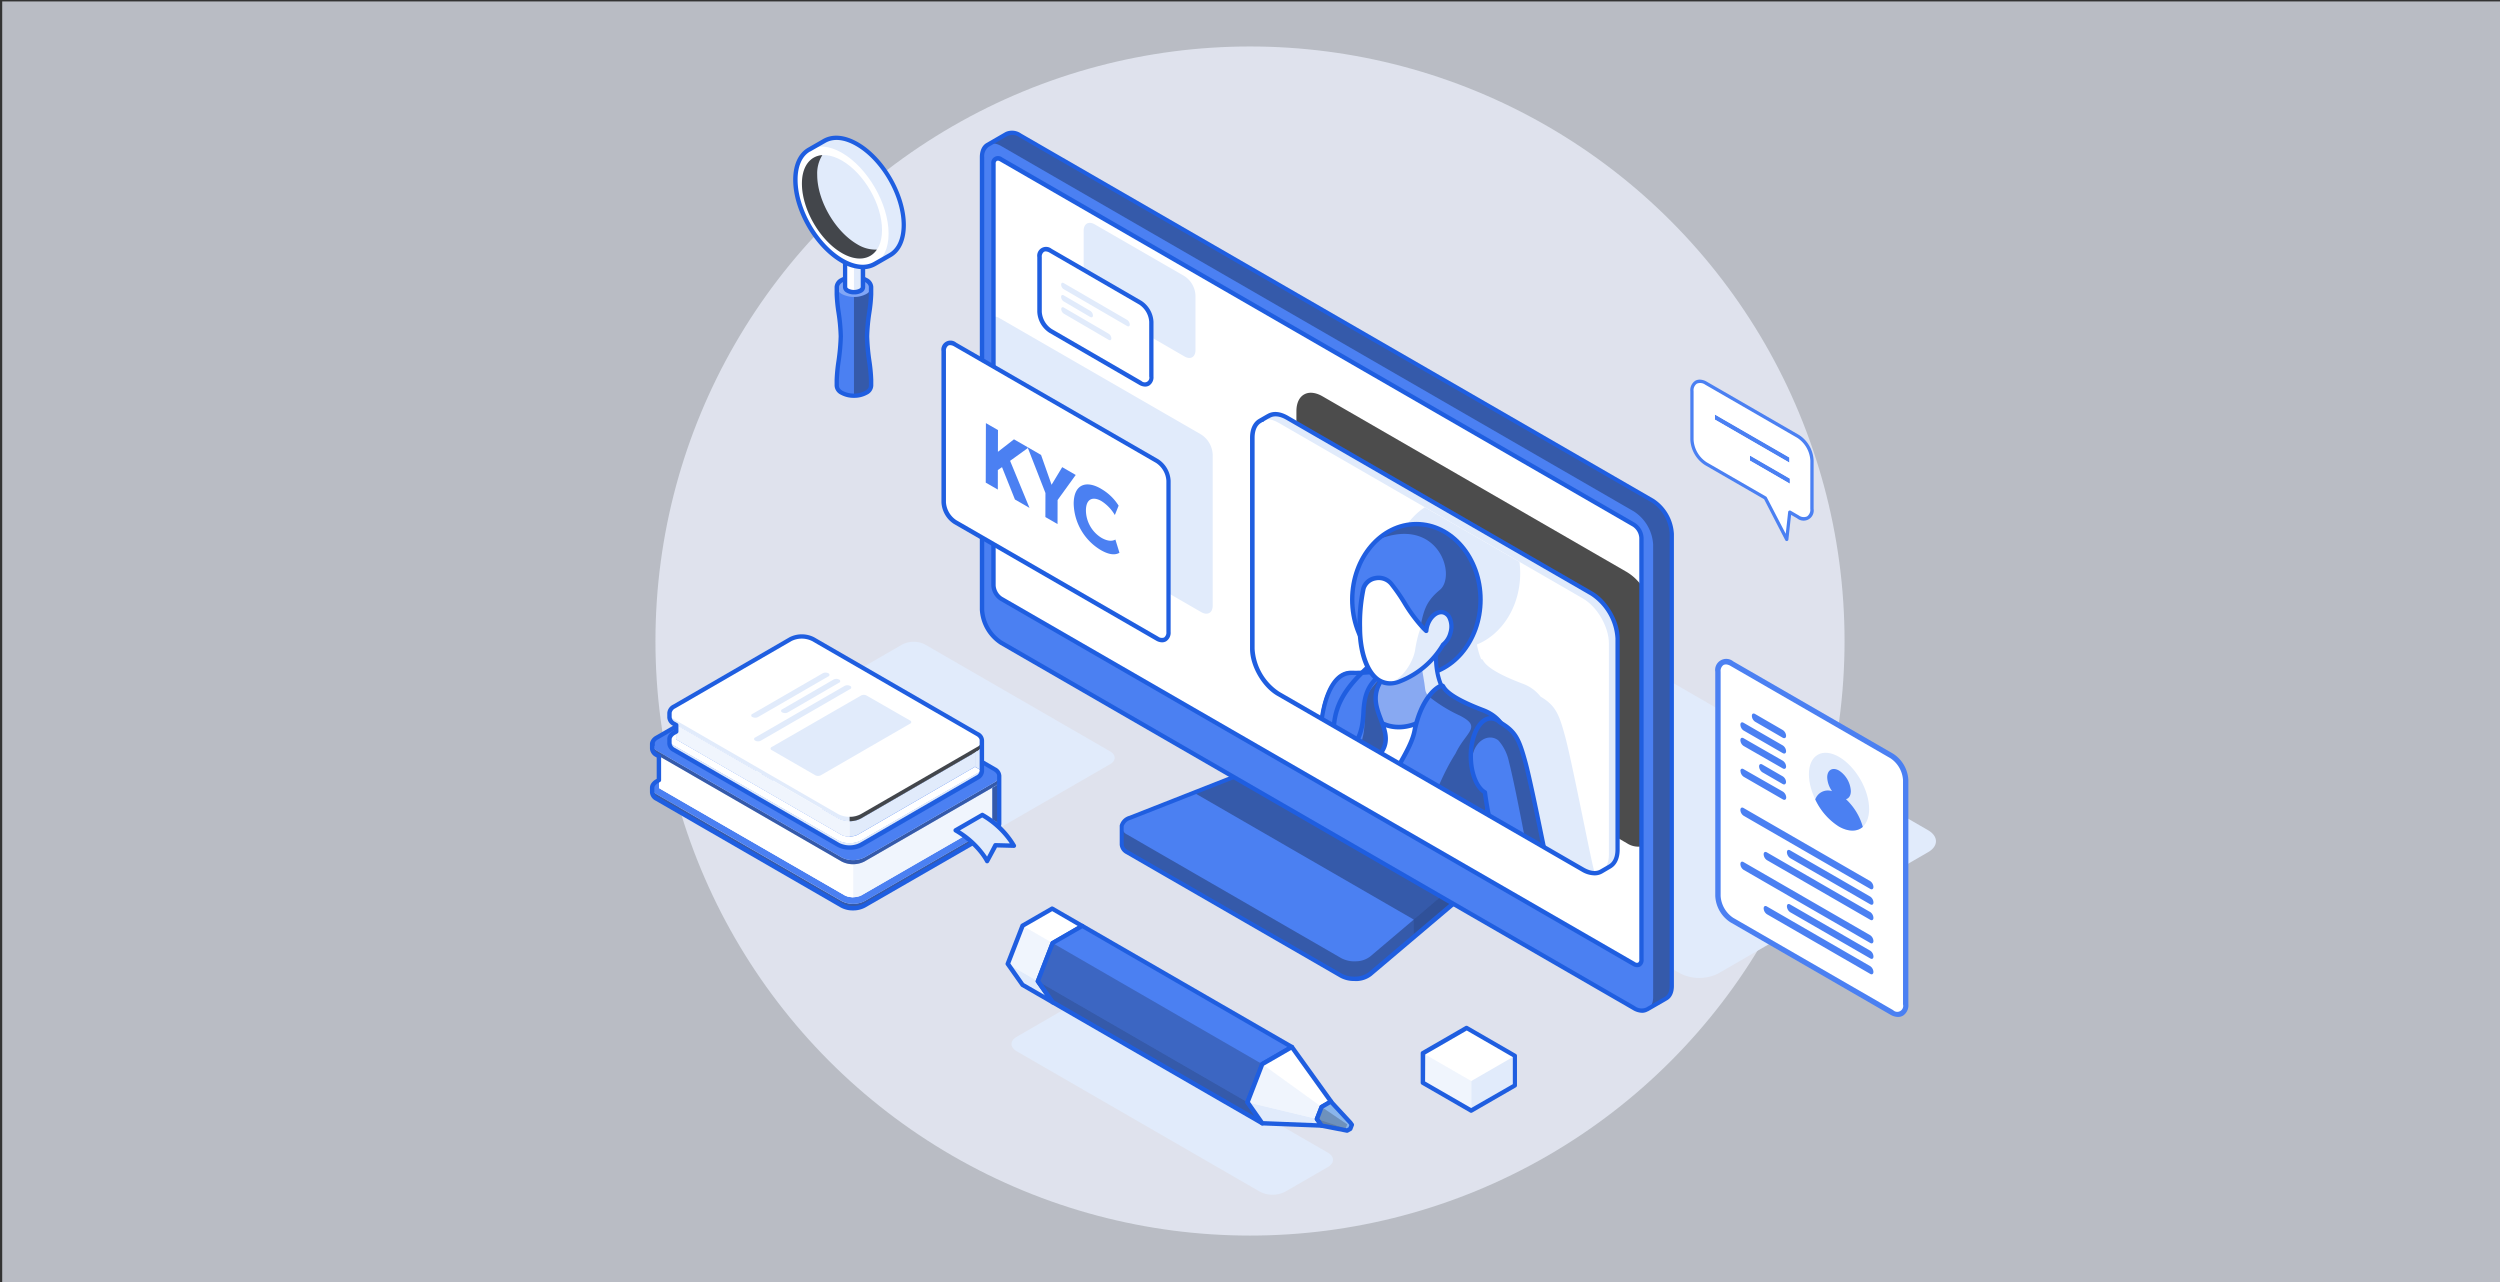 <svg xmlns="http://www.w3.org/2000/svg" xmlns:xlink="http://www.w3.org/1999/xlink" viewBox="0 0 780 400"><rect x="0" y="0" width="780" height="400" fill="#333333" stroke="none"/><defs><clipPath id="clip-path"><polygon points="534.54 131.22 534.55 128.45 558.81 142.45 558.8 145.22 534.54 131.22" fill="#4b80f2"/></clipPath><clipPath id="clip-path-2"><polygon points="545.44 144.03 545.45 141.26 558.9 149.03 558.89 151.79 545.44 144.03" fill="#4b80f2"/></clipPath><clipPath id="clip-path-3"><polygon points="470.07 196.84 470.02 179.29 507.34 157.74 507.39 175.3 470.07 196.84" fill="none"/></clipPath><clipPath id="clip-path-4"><path d="M493.85,186.73c4.48,2.59,8.12,8.88,8.11,14.05v65.86c0,5.18-3.64,7.27-8.12,4.68l-95-54.84c-4.49-2.59-8.12-8.88-8.12-14.06V136.57c0-5.18,3.63-7.27,8.12-4.68Z" fill="none"/></clipPath><clipPath id="clip-path-5"><path d="M559.3,146.08,534,131.5v-3.92l25.26,14.58Zm-24.25-15.15,23.25,13.43v-1.62l-23.26-13.43Z" fill="#fff" clip-path="url(#clip-path)"/></clipPath><clipPath id="clip-path-6"><path d="M559.39,152.66l-14.45-8.35V140.4l14.45,8.34ZM546,143.74l12.44,7.19v-1.62L546,142.13Z" fill="#fff" clip-path="url(#clip-path-2)"/></clipPath><clipPath id="clip-path-7"><polygon points="307.55 150.9 307.6 131.75 349.32 155.83 349.27 174.99 307.55 150.9" fill="none"/></clipPath></defs><g style="isolation:isolate"><g id="Layer_6" data-name="Layer 6"><rect x="0.69" y="0.45" width="779.31" height="400" fill="#edf2fc" opacity="0.72"/><circle cx="390" cy="200" r="185.5" fill="#edf2fc" opacity="0.72"/><g style="isolation:isolate"><g clip-path="url(#clip-path-3)"><polyline points="479.61 174 470.02 179.54 470.07 196.55 479.85 190.9 479.84 187.67 473.51 191.32 473.5 187.38 479.3 184.03 479.29 180.85 473.49 184.2 473.48 180.72 479.62 177.18 479.61 174" fill="#4b80f2"/><path d="M487,169.52a11.48,11.48,0,0,0-3.89,3.61,8.76,8.76,0,0,0-1.54,4.61c0,1.6.52,2.29,1.17,2.61a3.25,3.25,0,0,0,1.76.22c.49,0,1.61-.24,2.26-.35s1.74-.28,1.74.88a3.65,3.65,0,0,1-2,2.89,4,4,0,0,1-3.87.08L481,188a5.58,5.58,0,0,0,5.27-.47,11.88,11.88,0,0,0,4-3.72,9.38,9.38,0,0,0,1.72-5.07c0-1.53-.54-2.26-1.17-2.61a3.4,3.4,0,0,0-2.06-.19c-.47,0-1.57.24-2.21.31s-1.51.18-1.51-.86a3.34,3.34,0,0,1,1.93-2.64,3.43,3.43,0,0,1,3.3-.18l1.48-3.64c-1-.58-3-.38-4.71.62" fill="#4b80f2"/><path d="M500.79,161.52a15.87,15.87,0,0,0-7.72,13.23c0,5.67,3.63,6.69,7.73,4.32a18,18,0,0,0,6.58-6.71l0-7.05-6.51,3.76v3l3.11-1.79v2.51a7.51,7.51,0,0,1-3.08,2.87c-2.41,1.39-4.3.48-4.31-3a9.19,9.19,0,0,1,4.21-7.88c2-1.16,3.18-.68,3.8-.25l2.29-3.62c-.47-.31-2.18-1.7-6.1.56" fill="#4b80f2"/></g></g><polygon points="457.59 320.73 472.65 329.42 472.65 338.65 459.04 346.51 443.98 337.81 443.98 328.59 457.59 320.73" fill="#fff"/><g opacity="0.5"><polygon points="459.04 346.51 443.98 337.81 443.98 328.59 459.04 337.28 459.04 346.51" fill="#e1ebfb"/></g><polygon points="472.65 338.65 459.04 346.51 459.04 337.28 472.65 329.42 472.65 338.65" fill="#e1ebfb"/><path d="M459,347.2a.59.59,0,0,1-.34-.1l-15.06-8.69a.68.68,0,0,1-.35-.6v-9.22a.69.69,0,0,1,.35-.6l13.61-7.86a.71.71,0,0,1,.69,0l15.06,8.7a.68.68,0,0,1,.34.59v9.23a.68.68,0,0,1-.34.59l-13.61,7.86A.64.64,0,0,1,459,347.2Zm-14.37-9.78L459,345.71,472,338.25v-8.43l-14.37-8.3L444.67,329Z" fill="#1f5ee0"/><path d="M536.12,303.71a13.2,13.2,0,0,1-11.9,0l-197.39-114c-3.3-1.91-3.3-5,0-6.88l65.42-37.81a13.13,13.13,0,0,1,11.9,0l197.4,114c3.29,1.9,3.29,5,0,6.87Z" fill="#e1ebfb"/><path d="M464.18,266.21h0a2.93,2.93,0,0,0-1.71-2.36L412.4,235a9.34,9.34,0,0,0-7.49-.41l-52.38,20.61a3.64,3.64,0,0,0-2.54,2.49,1.51,1.51,0,0,0,0,.3h0v5.44h0a2.89,2.89,0,0,0,1.7,2.49l66.74,38.53a8.78,8.78,0,0,0,4.72,1,7.41,7.41,0,0,0,4.32-1.47l35.69-30.24a2.45,2.45,0,0,0,1-2h0Z" fill="#4b80f2"/><path d="M462.45,263.85,412.4,235a9.34,9.34,0,0,0-7.49-.41l-32.37,12.73,68.56,39.59,22.06-18.69C464.75,266.82,464.46,265,462.45,263.85Z" opacity="0.3" style="mix-blend-mode:overlay"/><path d="M464.16,266.21a2.45,2.45,0,0,1-1,2l-35.69,30.24a7.41,7.41,0,0,1-4.32,1.47,8.69,8.69,0,0,1-4.72-1l-66.74-38.53a2.89,2.89,0,0,1-1.69-2.43h0v5.44h0a2.89,2.89,0,0,0,1.7,2.49l66.74,38.53a8.78,8.78,0,0,0,4.72,1,7.41,7.41,0,0,0,4.32-1.47l35.69-30.24a2.45,2.45,0,0,0,1-2h0v-5.5Z" opacity="0.3" style="mix-blend-mode:overlay"/><path d="M464.16,266.21a2.45,2.45,0,0,1-1,2L441.1,286.86v5.5l22.06-18.69a2.45,2.45,0,0,0,1-2h0v-5.5Z" opacity="0.1" style="mix-blend-mode:overlay"/><path d="M422.6,306.08a9.12,9.12,0,0,1-4.51-1.09l-66.74-38.53a3.65,3.65,0,0,1-2-2.88.64.64,0,0,1,0-.2v-5.44a.41.41,0,0,1,0-.16.66.66,0,0,1,0-.24,4.26,4.26,0,0,1,3-3l52.38-20.61a10.09,10.09,0,0,1,8.08.45l50.06,28.9a3.67,3.67,0,0,1,2,2.76.69.69,0,0,1,0,.2v5.5a1.1,1.1,0,0,1,0,.18,3.19,3.19,0,0,1-1.24,2.31l-35.7,30.23a8,8,0,0,1-4.72,1.64Zm-72-42.88a.76.76,0,0,1,0,.21,2.24,2.24,0,0,0,1.35,1.86l66.74,38.53a8.21,8.21,0,0,0,4.34.9,6.86,6.86,0,0,0,3.91-1.31l35.7-30.24a1.87,1.87,0,0,0,.75-1.42,1.11,1.11,0,0,1,0-.19v-5.16a.77.77,0,0,1,0-.15,2.29,2.29,0,0,0-1.36-1.79l-50.06-28.9a8.6,8.6,0,0,0-6.89-.36l-52.38,20.61a3.09,3.09,0,0,0-2.12,2,.62.62,0,0,1,0,.18.53.53,0,0,1,0,.22Z" fill="#1f5ee0"/><path d="M314.09,41.79l-5.93,3.42h0c-1.07.62-1.73,2-1.73,3.84V190.22a13.17,13.17,0,0,0,6,10.3l197.4,114a4.24,4.24,0,0,0,4.18.44h0l0,0h0l5.93-3.43h0c1.09-.62,1.76-2,1.76-3.86V166.47a13.14,13.14,0,0,0-5.95-10.3l-197.4-114c-1.62-.93-3.07-1-4.14-.45h0l-.05,0Z" fill="#4b80f2"/><path d="M515.71,156.17l-197.4-114c-1.62-.93-3.07-1-4.14-.45h0l-.05,0h0l-5.93,3.42c1.08-.61,2.56-.52,4.19.43l197.4,114a13.19,13.19,0,0,1,6,10.31V311.06c0,1.89-.66,3.21-1.73,3.84l5.92-3.42h0c1.09-.62,1.76-2,1.76-3.86V166.47A13.14,13.14,0,0,0,515.71,156.17Z" opacity="0.3" style="mix-blend-mode:overlay"/><path d="M512.41,316a6,6,0,0,1-3-.91L312,201.12a14,14,0,0,1-6.3-10.9V49.07c0-2.08.74-3.66,2.07-4.44h0l5.93-3.42,0,0h0l.16-.07a4.93,4.93,0,0,1,4.71.52l197.39,114a13.93,13.93,0,0,1,6.3,10.9V307.62c0,2.1-.75,3.68-2.1,4.45l-5.94,3.43-.06,0A3.7,3.7,0,0,1,512.41,316Zm-204-270.14a3.64,3.64,0,0,0-1.33,3.22V190.22a12.4,12.4,0,0,0,5.61,9.71l197.4,114a3.56,3.56,0,0,0,3.5.43l0,0,5.92-3.41c.91-.53,1.41-1.68,1.41-3.27V166.47a12.43,12.43,0,0,0-5.62-9.71L318,42.8a3.58,3.58,0,0,0-3.48-.44l-.09,0h0l-5.9,3.41Z" fill="#1f5ee0"/><path d="M509.75,300.76l-197.4-114a5.31,5.31,0,0,1-2.38-4.13V51.13c0-1.51,1.07-2.13,2.38-1.37l197.4,114a5.29,5.29,0,0,1,2.39,4.12V299.38C512.14,300.9,511.07,301.51,509.75,300.76Z" fill="#fff"/><path d="M311.78,154.63l63,36.35c2,1.14,3.57.22,3.58-2V141.77a7.86,7.86,0,0,0-3.56-6.18l-63-36.35a3.07,3.07,0,0,0-1.81-.46V153A6.55,6.55,0,0,0,311.78,154.63Z" fill="#e1ebfb"/><path d="M338.1,89a7.65,7.65,0,0,0,3.45,6l28,16.21c1.9,1.1,3.44.21,3.44-2V92.15a7.63,7.63,0,0,0-3.45-6L341.55,70c-1.9-1.09-3.45-.2-3.45,2Z" fill="#e1ebfb"/><path d="M512.14,182.71v81.38a6.5,6.5,0,0,1-4.54-1l-95-54.84c-4.49-2.59-8.12-8.88-8.12-14V128.32c0-2.72,1-4.57,2.61-5.36,1.44-.71,3.38-.54,5.51.68l95,54.85A15.44,15.44,0,0,1,512.14,182.71Z" opacity="0.7" style="mix-blend-mode:overlay"/><path d="M510.82,301.77a2.82,2.82,0,0,1-1.41-.42h0L312,187.38a6,6,0,0,1-2.72-4.72V51.13a2.13,2.13,0,0,1,3.41-2l197.4,114a5.94,5.94,0,0,1,2.72,4.71V299.38a2.34,2.34,0,0,1-1,2.14A2,2,0,0,1,510.82,301.77Zm-.72-1.61a1,1,0,0,0,1,.17,1.06,1.06,0,0,0,.36-.95V167.84a4.59,4.59,0,0,0-2-3.52L312,50.35a1.08,1.08,0,0,0-1-.16,1.06,1.06,0,0,0-.35.94V182.66a4.59,4.59,0,0,0,2,3.53Z" fill="#1f5ee0"/><path d="M361,143.84a7.86,7.86,0,0,1,3.56,6.18v47.16c0,2.27-1.6,3.19-3.58,2l-63-36.34a7.89,7.89,0,0,1-3.58-6.19V109.55c0-2.28,1.6-3.2,3.57-2.06Z" fill="#fff"/><path d="M362.58,200.41a3.89,3.89,0,0,1-1.94-.58l-63-36.35a8.56,8.56,0,0,1-3.91-6.78V109.55a2.84,2.84,0,0,1,4.6-2.65l63,36.35a8.47,8.47,0,0,1,3.91,6.78v47.15a3.16,3.16,0,0,1-1.4,2.9A2.51,2.51,0,0,1,362.58,200.41Zm-66.15-92.72a1.15,1.15,0,0,0-.59.15,1.91,1.91,0,0,0-.7,1.71V156.7a7.26,7.26,0,0,0,3.23,5.59l63,36.35a1.89,1.89,0,0,0,1.84.25,1.91,1.91,0,0,0,.7-1.71V150a7.21,7.21,0,0,0-3.23-5.58h0l-63-36.35A2.59,2.59,0,0,0,296.43,107.69Z" fill="#1f5ee0"/><path d="M324.35,97.28a7.66,7.66,0,0,0,3.45,6l28,16.21c1.9,1.1,3.44.21,3.44-2V100.4a7.63,7.63,0,0,0-3.45-6l-28-16.21c-1.9-1.09-3.45-.2-3.45,2Z" fill="#fff"/><path d="M357.31,120.62a3.85,3.85,0,0,1-1.89-.56l-28-16.22a8.25,8.25,0,0,1-3.79-6.56V80.21a2.77,2.77,0,0,1,4.47-2.58l28,16.21a8.28,8.28,0,0,1,3.79,6.56v17.07a3.08,3.08,0,0,1-1.35,2.83A2.54,2.54,0,0,1,357.31,120.62ZM326.26,78.44a1.07,1.07,0,0,0-.55.14,1.79,1.79,0,0,0-.67,1.63V97.28a7,7,0,0,0,3.1,5.37l28,16.22a1.44,1.44,0,0,0,2.41-1.4V100.4a7,7,0,0,0-3.1-5.37l-28-16.21A2.52,2.52,0,0,0,326.26,78.44Z" fill="#1f5ee0"/><path d="M352.5,101.25c0,.52-.37.74-.83.48L331.89,90.24a1.84,1.84,0,0,1-.82-1.43h0c0-.53.37-.75.82-.48l19.78,11.48a1.87,1.87,0,0,1,.83,1.44Zm-5.75,4.31c0,.53-.37.73-.83.48l-14-8.17a1.86,1.86,0,0,1-.82-1.44h0c0-.51.37-.73.82-.47l14,8.17a1.82,1.82,0,0,1,.82,1.43ZM341,98.43a1.82,1.82,0,0,0-.82-1.43l-8.29-4.85c-.46-.27-.83-.05-.83.47h0a1.84,1.84,0,0,0,.83,1.44l8.28,4.85c.46.26.83,0,.83-.48Z" fill="#e1ebfb"/><path d="M496.55,185.17l-95-54.84c-2.3-1.34-4.37-1.42-5.84-.49l0,0-2.57,1.49.22-.11c-1.6.79-2.61,2.65-2.61,5.37v65.85c0,5.18,3.63,11.47,8.12,14.06l95,54.84c2.26,1.31,4.3,1.42,5.77.55l2.67-1.54.06,0h0c1.43-.86,2.32-2.66,2.32-5.2V199.22C504.67,194,501,187.75,496.55,185.17ZM393.82,131l-.11,0Z" fill="#fff"/><path d="M398.87,131.89l95,54.84c4.48,2.59,8.12,8.88,8.11,14.05v65.86c0,2.59-.92,4.4-2.38,5.25h0l2.7-1.56h0l.06,0h0c1.43-.86,2.32-2.66,2.32-5.2V199.22c0-5.18-3.64-11.47-8.12-14.05l-95-54.84c-2.3-1.34-4.37-1.42-5.84-.49l0,0-2.57,1.49h0C394.6,130.47,396.63,130.6,398.87,131.89Z" fill="#e1ebfb"/><g clip-path="url(#clip-path-4)"><path d="M497.05,270.44c-1.51-6.37-6.72-33.37-8.79-40.89-1.86-6.78-2.93-9.44-7.59-12.19a12.49,12.49,0,0,0-5.65-4.07c-13.79-5.21-11.72-7.85-12.88-7.61a19.76,19.76,0,0,1-1.33-4.6c7.85-3.18,13.49-11.93,13.49-22.25,0-13-9-23.56-20-23.56a15.78,15.78,0,0,0-1.83.11l-.55.07c-.43.06-.86.14-1.28.23l-.57.12c-.54.14-1.07.3-1.59.49-.22.07-.43.17-.64.25l-.95.41-.79.4c-.25.13-.49.27-.73.41-.46.27-.9.56-1.34.87-.22.15-.44.3-.65.46h0c-5.47,4.21-9.09,11.47-9.09,19.73a26.75,26.75,0,0,0,2.46,11.32,26.38,26.38,0,0,0,2.41,9.77c-.63.58-1.23,1.17-1.82,1.75-1,0-2,.06-3.05,0-6.13-.27-8.77,8.51-9.55,15s-5.09,11.52-7.5,19.24a15.41,15.41,0,0,0-.75,6.34h0s0,0,0,0a9,9,0,0,0,.21,1.21s0,.07,0,.11a10.39,10.39,0,0,0,.8,2.16v0c.16.31.33.6.5.88l.06.09a13.79,13.79,0,0,0,1.17,1.54l.11.12c.16.18.33.36.5.53l.14.15.56.56c.23.22.43.44.61.64l.08.07c.18.21.35.4.5.6h0a7.45,7.45,0,0,1,1.37,3.47s0,0,0,.05l.19,1h0c.12.65.25,1.39.43,2.27.43,2.25,1.13,4.95,2,8,.06.25.12.51.18.75.17.74.43,1.57.72,2.44.82,2.85,1.72,5.93,2.64,9.21,2.31,8.31-1.58,13.62-2.32,25.64s3.69-2.22,5.91-10.29a25.49,25.49,0,0,0,.7-3.79c1.15.74,2.55,1.53,4.26,2.54,3,1.76,7.33,1.49,11.87.24,1.12,9.86,8.06,19.08,19.86,20.93l1.18.17c.34,0,.69.08,1,.1.83.07,1.67.11,2.54.1,16.45-.19,10.49-14.39,4.24-23.41s-10-10.9-8.78-24.32c.65-7.49,3.75-14.93,6.76-21.67.57,3.13,1.25,6.15,1.94,8.83,1.08,4.17,5.47,18,6.67,21.44a7.62,7.62,0,0,0,7.62,4.8C498,279.09,498.57,276.8,497.05,270.44Z" fill="#e1ebfb"/><path d="M461.93,187.08c0-13-9-23.56-20-23.56s-20,10.55-20,23.56,9,23.56,20,23.56S461.93,200.09,461.93,187.08Z" fill="#4b80f2"/><path d="M442.45,198.54c1.7-6.74,1.43-10.07,6.77-14.48s-.41-23.14-19.09-15.8a7.07,7.07,0,0,0,.86-.92,17.87,17.87,0,0,1,10.92-3.82c11.06,0,20,10.55,20,23.56s-9,23.56-20,23.56a17.67,17.67,0,0,1-9.57-2.86C438,204.24,442,200.51,442.45,198.54Z" opacity="0.3" style="mix-blend-mode:overlay"/><path d="M441.91,211.32c-11.41,0-20.7-10.87-20.7-24.24s9.29-24.25,20.7-24.25,20.7,10.88,20.7,24.25S453.33,211.32,441.91,211.32Zm0-47.12c-10.66,0-19.33,10.27-19.33,22.88S431.25,210,441.91,210s19.33-10.26,19.33-22.87S452.57,164.2,441.91,164.2Z" fill="#1f5ee0"/><path d="M450.68,196.1c-4.76,5.81-2.6,20.23,3.09,22.4,6.21,2.38-5.26,20.63-21.12,13.36s-9.7-22-2.82-21c3.15.45,1.81-1.65,1-11.06s5.17.6,9.12,1.5S451,195.68,450.68,196.1Z" fill="#88a9f2"/><path d="M444.64,214.91c-.55-5.07-2-8.14-.94-16.94,0,0,7.22-2.16,7-1.87-4.76,5.81-2.6,20.23,3.09,22.4,5,1.92-1.47,14.12-12.46,15,1.41-2.78,10.86-4.51,11.38-6.52C454.65,219.5,445.17,220,444.64,214.91Z" fill="#e1ebfb"/><path d="M440.07,234.22a18.42,18.42,0,0,1-7.71-1.74c-9.6-4.4-11.35-11.55-9.94-16.34,1.16-3.91,4.32-6.41,7.51-5.95.78.11,1,0,1,0,.33-.33.1-2.19-.17-4.34-.2-1.56-.44-3.49-.65-5.94-.24-2.74.06-4.12,1-4.59,1.25-.63,2.78.72,4.71,2.42,1.42,1.25,3,2.66,4.24,2.94s3.89,0,9.81-4.82c.39-.32.83-.67,1.27-.23a.72.72,0,0,1,0,.94c-2.77,3.38-3,9.89-1.72,14.58.95,3.55,2.59,6,4.52,6.75a3.27,3.27,0,0,1,2.11,2.75c.42,3-2.1,7.34-6,10.23A16.75,16.75,0,0,1,440.07,234.22Zm-10.91-22.71c-2.31,0-4.53,2-5.42,5-1.32,4.46.4,10.67,9.19,14.7a15.55,15.55,0,0,0,16.4-1.5c3.78-2.81,5.74-6.75,5.44-8.94a1.9,1.9,0,0,0-1.24-1.65c-2.35-.89-4.3-3.69-5.36-7.68-1-3.79-1.18-8.89.3-12.81-3.74,2.68-6.65,3.8-8.68,3.33-1.56-.36-3.23-1.83-4.84-3.25-.9-.79-2.76-2.43-3.18-2.22,0,0-.51.29-.25,3.24.2,2.42.45,4.34.64,5.89.4,3.22.59,4.68-.23,5.49a2.55,2.55,0,0,1-2.2.42A3.64,3.64,0,0,0,429.16,211.51Z" fill="#1f5ee0"/><path d="M405.31,243.6c3.81-11.15,6.59-10.43,7.29-18.94.68-8.31,4.75-14.52,8.55-14.52a55.8,55.8,0,0,1,10,.91c-4.4-.85-9.65,10.85.87,14.94s19.73-8.27,23.52-6.84l-.08,0c13.47,5,19.39,7.13,9.62,24.83-.16.28-.28.53-.45.82A10.1,10.1,0,0,0,464,246c-.73,1.34-1.57,2.75-2.74,5.24-1.95,4.15-7,25-3.12,36.58a11.16,11.16,0,0,1-3.67,4.24,53.36,53.36,0,0,1-12.23,6.9c-6.14,2.5-12.77,3.86-16.81,1.46-3.8-2.25-6.09-3.4-7.47-5.3,1.1-7.69-3.3-15.61-4.44-20.45s-2.35-11.74-2.93-14.38S401.49,254.75,405.31,243.6Z" fill="#fff"/><path d="M430.77,302.4a11.07,11.07,0,0,1-5.69-1.36l-1.61-1c-2.9-1.69-4.81-2.8-6.06-4.54a.68.68,0,0,1-.13-.5c.76-5.33-1.24-10.87-2.84-15.31a48.57,48.57,0,0,1-1.59-4.88c-.73-3.11-1.46-6.9-2.05-9.94-.36-1.86-.66-3.45-.88-4.45a6.18,6.18,0,0,0-1.63-2c-2.46-2.44-6.56-6.53-3.63-15.07a50.64,50.64,0,0,1,4.37-9.69,18.18,18.18,0,0,0,2.88-9.08c.69-8.35,4.84-15.15,9.24-15.15a56.46,56.46,0,0,1,10,.91h.07a.7.7,0,0,1,.55.81.69.69,0,0,1-.8.55h-.05c-1.53-.26-3.37,1.58-4.1,4.12-.93,3.22,0,7.41,5.39,9.51,6.29,2.45,12-1.23,16.62-4.18,2.76-1.78,5-3.19,6.67-2.73l.14,0,.23.09c7.31,2.74,12.59,4.71,14.18,9,1.35,3.64,0,8.63-4.43,16.7l-.19.35c-.08.16-.16.31-.26.48a9.2,9.2,0,0,0-.54,1.16l0,.08-.52,1c-.62,1.1-1.31,2.36-2.21,4.26-2.13,4.52-6.73,25.09-3.09,36.07a.66.66,0,0,1,0,.48,11.86,11.86,0,0,1-3.89,4.52,53.38,53.38,0,0,1-12.39,7C439,301.05,434.67,302.4,430.77,302.4ZM418.68,295c1.09,1.38,2.78,2.37,5.48,4l1.62.95c3.29,1.95,9,1.41,16.2-1.51A53.75,53.75,0,0,0,454,291.56a11.59,11.59,0,0,0,3.37-3.75c-3.86-12.13,1.45-33.05,3.23-36.83.92-1.95,1.62-3.22,2.24-4.35.18-.31.34-.6.5-.89a9,9,0,0,1,.61-1.31l.23-.43c.06-.13.13-.25.2-.39,4.19-7.57,5.53-12.37,4.35-15.55-1.37-3.72-6.15-5.51-13.37-8.21l-.08,0-.08,0c-1.08-.41-3.31,1-5.66,2.53-4.61,3-10.91,7-17.86,4.31-6.26-2.43-7.26-7.54-6.21-11.17a8.22,8.22,0,0,1,2.65-4.17,53.69,53.69,0,0,0-7-.46c-3.18,0-7.19,5.7-7.87,13.88a19.44,19.44,0,0,1-3,9.64,49.44,49.44,0,0,0-4.27,9.47h0c-2.65,7.73.79,11.15,3.3,13.65a6.49,6.49,0,0,1,2,2.7c.22,1,.53,2.62.89,4.48.59,3,1.32,6.81,2,9.89a48,48,0,0,0,1.54,4.73C417.36,283.78,419.39,289.38,418.68,295ZM405.31,243.6Z" fill="#1f5ee0"/><path d="M409.63,258.84l-.18-.19c-.65-.68-1.47-1.47-2.29-2.42l-.23-.27c-.2-.25-.39-.51-.59-.79s-.19-.29-.28-.43-.36-.56-.52-.87-.17-.37-.25-.55a10.27,10.27,0,0,1-.86-2.84h0a9.8,9.8,0,0,0,2.28,2.94,79.25,79.25,0,0,0,13.26,4.9c18,5.27,22.75.55,26.08-6.66,2.39-5.17,4.28-10.58,8.07-16.54,3.27-6.9,8.43-8.19,1.37-11.84-1.24-.64-2.89-1.49-4.83-2.45h0c2-1.26,3.68-2.09,4.82-1.66l-.08,0a83.13,83.13,0,0,1,8.71,3.6q.64.34,1.23.69l.57.38.67.48c.18.13.36.26.52.4s.59.54.85.81c3.1,3.39,2.63,8.4-2.93,18.47-.16.28-.28.53-.45.82A10.1,10.1,0,0,0,464,246c-.73,1.34-1.57,2.75-2.74,5.24-1.95,4.15-7,25-3.12,36.58a11.16,11.16,0,0,1-3.67,4.24,48,48,0,0,1-7.34,4.63,17.38,17.38,0,0,1-.22-4.34c0-.47-.05-.93-.08-1.39a1,1,0,0,0,0-.17h0c-.59-10.08-1.26-18.34-9.71-21.19a157.62,157.62,0,0,0-25.84-5.93c-.27-1.38-.51-2.57-.68-3.37a2.71,2.71,0,0,0-.32-.67l-.18-.25C410,259.22,409.8,259,409.63,258.84Z" opacity="0.4" style="mix-blend-mode:overlay"/><path d="M430.64,211a2.34,2.34,0,0,0-.38,0h-.05l-.38.1h0a3.25,3.25,0,0,0-.4.15h0a4.69,4.69,0,0,0-1.56,1.23,40.71,40.71,0,0,0-10.1-.81,5.19,5.19,0,0,1,3.41-1.59q1.25,0,2.49.06a55.88,55.88,0,0,1,7.46.85,2,2,0,0,0-.43,0Z" opacity="0.3" style="mix-blend-mode:overlay"/><path d="M431.43,209.86c-4.25,3.6-5.77,6-6.05,12.42s-1.52,8.88-6.1,15-8.59,15.42-3.33,27.14,6.75,29.23,4.53,37.3S413.84,324,414.57,312s4.63-17.33,2.31-25.64S412.34,271,411.37,266s-.76-5.73-3.19-8.1-5.74-6-3.33-13.73,6.71-12.76,7.49-19.23,3.42-15.26,9.55-15S433.06,208.48,431.43,209.86Zm18.33,4.07c-1.79.39-6.5,4.47-8.45,14.27s-17.16,23.68-10.21,37c3.48,6.66,6.34,25.27,6,31.52-.58,12.5,8.33,25.46,24.78,25.27s10.48-14.39,4.24-23.41-10-10.9-8.79-24.32,10.2-26.67,12.49-36.07-1.47-14.47-7.23-16.65C448.83,216.31,450.93,213.68,449.76,213.93Z" fill="#4b80f2"/><path d="M432.32,203.16c-9.27,8.22-16.63,14.35-16.16,26s-.77,13.5-1.84,16.58,7.44-1,15.58-9.68-7.61-15.57,3.37-26.55S437.28,198.77,432.32,203.16Z" fill="#4b80f2"/><path d="M433.27,209.55c-11,11,4.78,17.88-3.37,26.55s-16.64,12.75-15.58,9.68a23.89,23.89,0,0,0,1.63-6c.95,1.16,2.77-1.31,4.63-2.3,2.65-1.41,5.49-6.72,5.1-13.25s.64-7.87,5.11-12.83c2.47-2.74,1.59-4.69,6-10.83C439.83,199.65,441,201.84,433.27,209.55Z" opacity="0.3" style="mix-blend-mode:overlay"/><path d="M414.89,247.46a1.5,1.5,0,0,1-.78-.18c-.26-.15-.82-.63-.44-1.73.12-.33.23-.65.35-1,1-2.6,1.86-5.05,1.45-15.35-.47-11.65,6.59-17.9,15.54-25.82l.86-.76c2.56-2.28,6.16-3.86,7.49-2.45s-.53,4.76-5.61,9.84c-5.56,5.56-3.95,9.8-2.26,14.28,1.47,3.89,3,7.91-1.09,12.25C424.71,242.64,417.72,247.46,414.89,247.46Zm0-1.22Zm0-.12H415c1.55,0,7.86-3.54,14.39-10.5,3.49-3.72,2.25-7,.81-10.82-1.7-4.48-3.62-9.56,2.57-15.75,6.43-6.42,5.59-7.9,5.58-7.91-.37-.39-2.93.17-5.58,2.53h0l-.86.76c-8.67,7.68-15.52,13.74-15.08,24.73.42,10.57-.52,13.15-1.53,15.89-.11.3-.23.62-.34.94A.35.35,0,0,0,414.94,246.12Zm17.38-43h0Z" fill="#1f5ee0"/><path d="M429.49,260.34c10.37,1.17,13.91-3,16.56-8.69,2.39-5.17,4.28-10.58,8.07-16.54,3.27-6.9,8.43-8.19,1.37-11.84a45.94,45.94,0,0,1-9.71-6c1.58-2.12,3.12-3.17,4-3.36,1.17-.25-.93,2.38,12.88,7.61,5.76,2.18,9.51,7.25,7.23,16.65s-11.32,22.65-12.49,36.07,2.55,15.3,8.79,24.32,12.21,23.22-4.24,23.41a27.08,27.08,0,0,1-7.73-1c0-19.28-7.37-23.28-7.37-30a1,1,0,0,0,0-.17h0c-.59-10.08-1.26-18.34-9.71-21.19-1.39-.46-2.92-.93-4.49-1.38-.47-1-1-2-1.52-3A15.69,15.69,0,0,1,429.49,260.34Zm-21.31-2.46c2,1.94,2.22,2.83,2.77,5.83l.32,0c1.28.15,2.89.39,4.68.71h0a28.1,28.1,0,0,1-2.31-8.12,59,59,0,0,1-6.93-2.87,7.25,7.25,0,0,1-2.62-2.92A11.92,11.92,0,0,0,408.18,257.88Z" opacity="0.3" style="mix-blend-mode:overlay"/><path d="M461.56,322.68a24.62,24.62,0,0,1-18.19-7.31,25.28,25.28,0,0,1-6.91-18.68c.3-6.34-2.66-24.83-6-31.18-4.81-9.21.49-18.48,5.16-26.66,2.24-3.92,4.35-7.62,5-10.78,2-10.16,6.93-14.36,9-14.81h0a1.15,1.15,0,0,1,1.32.7c.48.78,2,3.16,11.94,6.94,7,2.66,9.75,8.85,7.66,17.45-.9,3.7-2.84,8-4.89,12.56-3.22,7.17-6.88,15.3-7.58,23.41-.95,10.86,1.26,13.83,5.68,19.75.89,1.2,1.91,2.56,3,4.12,2.74,4,8.78,13.82,5.65,19.88-1.55,3-5.06,4.54-10.45,4.61Zm-11.81-108c-1.6.54-5.93,4.44-7.77,13.69-.68,3.37-2.84,7.17-5.14,11.19-4.5,7.87-9.59,16.8-5.13,25.35,3.46,6.64,6.43,25.24,6.13,31.87a23.85,23.85,0,0,0,6.52,17.66c4.44,4.59,10.51,7,17.56,6.89,4.83-.05,7.94-1.35,9.24-3.86,2.86-5.55-3.53-15.54-5.56-18.47-1.06-1.53-2.07-2.88-3-4.08-4.47-6-6.94-9.31-5.94-20.69.72-8.34,4.43-16.58,7.7-23.86,2-4.49,3.93-8.74,4.8-12.31,2.44-10.05-2.35-14.16-6.8-15.84-10.42-3.95-12-6.53-12.63-7.51Zm0-.72h0ZM415,317.32l-.2,0c-.84-.14-1.22-1-1-5.35a75.85,75.85,0,0,1,1.82-12c1-4.82,1.86-8.63.52-13.44-.64-2.3-1.28-4.5-1.88-6.59-1.58-5.47-2.94-10.2-3.64-13.84-.15-.74-.27-1.38-.37-2-.59-3.24-.72-3.91-2.63-5.78-2.14-2.09-6.13-6-3.51-14.42A61.13,61.13,0,0,1,408,235c1.67-3.4,3.25-6.61,3.68-10.17.45-3.74,2.51-15.93,10.27-15.58a44.41,44.41,0,0,0,7.37-.43c2.07-.25,2.77-.34,3.06.34s-.28,1.06-.49,1.23c-4.11,3.48-5.53,5.69-5.8,11.92-.29,6.55-1.59,9.16-6.24,15.37-6.28,8.37-7.37,17.27-3.25,26.44,5.47,12.15,6.79,29.65,4.56,37.76C417.2,316.2,415.78,317.32,415,317.32Zm6.59-106.71c-5.05,0-7.76,7.39-8.61,14.39-.46,3.79-2.08,7.1-3.81,10.6a60.23,60.23,0,0,0-3.71,8.76c-2.19,7,.48,10.41,3.16,13,2.23,2.17,2.41,3.18,3,6.52.11.56.22,1.21.36,1.94.7,3.58,2,8.28,3.62,13.72.6,2.09,1.24,4.3,1.88,6.6,1.44,5.13.58,9.09-.49,14.1a74.15,74.15,0,0,0-1.8,11.76,25.33,25.33,0,0,0,0,3.33c.87-1.62,2.5-6.18,4.61-13.84,2.16-7.87.7-25.3-4.5-36.84-4.34-9.66-3.19-19,3.41-27.83,4.52-6,5.69-8.38,6-14.6s1.84-9,5.4-12.14l-.62.08a46,46,0,0,1-7.61.43Zm9.49-1.41Z" fill="#1f5ee0"/><path d="M484.68,278.69c-1.52-6.37-6.73-33.37-8.8-40.89-1.9-7-3-9.57-7.94-12.4a4.07,4.07,0,0,0-2.8-1.26c-3.45,0-6.26,5.29-6.26,11.8,0,5.31,1.86,9.79,4.41,11.28a120.29,120.29,0,0,0,2.79,14.2c1.08,4.17,5.48,18,6.68,21.44a7.6,7.6,0,0,0,7.61,4.8C485.57,287.34,486.19,285.06,484.68,278.69Z" fill="#4b80f2"/><path d="M458.88,235.94a18.16,18.16,0,0,1,1.85-8.36h0c.09-.17.2-.3.29-.45a11.07,11.07,0,0,1,.63-1l.14-.14a6.32,6.32,0,0,1,.92-.94l.15-.09a4.86,4.86,0,0,1,1-.6,3.44,3.44,0,0,1,1.26-.24,4.09,4.09,0,0,1,2.76,1.26c.56.32,1.06.64,1.53,1,.14.09.27.19.39.28a11.49,11.49,0,0,1,.91.71c.13.12.27.23.39.35.28.26.53.53.77.8.09.1.18.19.26.29a10.39,10.39,0,0,1,.8,1.13c.1.17.2.36.31.54s.27.51.4.78.22.46.32.7.22.53.32.81a52.81,52.81,0,0,1,1.58,5.05c2.07,7.52,7.28,34.52,8.8,40.89.18.75.32,1.44.44,2.08s.14,1,.18,1.41c0,.12,0,.25.05.35a9.33,9.33,0,0,1,0,1.29c0,.05,0,.12,0,.18a4.74,4.74,0,0,1-.21,1.06.53.53,0,0,0,0,.12,3.32,3.32,0,0,1-.47.85l-.05.07a3.38,3.38,0,0,1-.75.65l-.07,0a4.29,4.29,0,0,1-1.06.46l-.06,0a8.84,8.84,0,0,1-1.43.28c-1.25-3.53-2-9.16-3-13.54-1.56-7.2-5.09-27.13-7.46-36.41a14.47,14.47,0,0,0-3.27-6.55c-4.23-3.26-10.86,2.65-7.24,12.2A18.75,18.75,0,0,1,458.88,235.94Z" opacity="0.3" style="mix-blend-mode:overlay"/><path d="M479.94,288.36a8.27,8.27,0,0,1-7.83-5.27c-1.17-3.33-5.61-17.32-6.69-21.49a121.57,121.57,0,0,1-2.77-14c-2.68-1.81-4.45-6.44-4.45-11.69,0-7,3.05-12.49,6.94-12.49a4.74,4.74,0,0,1,3.21,1.39c5.11,2.92,6.25,5.68,8.2,12.77,1.27,4.63,3.66,16.28,5.77,26.56,1.31,6.38,2.44,11.9,3,14.36h0c.84,3.54,1.15,6.24-.09,7.91-.87,1.16-2.36,1.75-4.85,1.9Zm-14.8-63.53c-3,0-5.57,5.09-5.57,11.11,0,4.89,1.67,9.29,4.06,10.69a.68.68,0,0,1,.34.5,119.24,119.24,0,0,0,2.78,14.12c1.07,4.15,5.49,18.07,6.66,21.38a6.91,6.91,0,0,0,6.92,4.34c2-.13,3.23-.55,3.82-1.35.79-1.07.75-3-.14-6.77-.59-2.49-1.73-8-3-14.41-2-9.75-4.49-21.88-5.75-26.46-1.88-6.85-2.89-9.29-7.62-12l-.13-.1A3.4,3.4,0,0,0,465.14,224.83Z" fill="#1f5ee0"/><path d="M425.41,183.58c.67-2.9,5.77-5.12,8.86-1.19,4.14,5.25,4.44,7.55,9.39,13.13a16.39,16.39,0,0,0,1.3,1.32,7.83,7.83,0,0,1,.25-1.39c.83-3,3.13-4.94,5.15-4.38s3,3.42,2.19,6.4a6.87,6.87,0,0,1-2.32,3.66,27,27,0,0,1-13.36,11.39c-8.58,3.48-12.61-6.72-12.61-16.69A51.87,51.87,0,0,1,425.41,183.58Z" fill="#fff"/><path d="M441.5,202.88c.68-4.4,1.84-7.71,2.16-7.36a16.39,16.39,0,0,0,1.3,1.32,7.83,7.83,0,0,1,.25-1.39c.83-3,3.13-4.94,5.15-4.38,1.5.41,2.42,2.09,2.47,4.13a8.38,8.38,0,0,1-.28,2,6.9,6.9,0,0,1-2.32,3.66,12.27,12.27,0,0,0-.64,1.25,26.85,26.85,0,0,1-12.72,10.41,7.49,7.49,0,0,1-5.35.35C436.21,214.18,440.87,207,441.5,202.88Z" fill="#e1ebfb"/><path d="M433.6,213.91a7,7,0,0,1-4-1.23c-4.46-3-6.05-10.67-6.05-16.85a53.2,53.2,0,0,1,1.16-12.41,5.34,5.34,0,0,1,4.14-3.69,5.75,5.75,0,0,1,5.93,2.23,57,57,0,0,1,4,5.75,47.31,47.31,0,0,0,5.4,7.36l.34.36a1.24,1.24,0,0,1,0-.16c.94-3.39,3.57-5.53,6-4.86a3.71,3.71,0,0,1,2.23,1.82,7.35,7.35,0,0,1,.44,5.42,7.51,7.51,0,0,1-2.46,3.95,27.59,27.59,0,0,1-13.62,11.56A9.38,9.38,0,0,1,433.6,213.91ZM430.18,181a4.77,4.77,0,0,0-1,.11,4,4,0,0,0-3.1,2.67h0A52,52,0,0,0,425,195.83c0,7.32,2.14,13.48,5.45,15.71a6.32,6.32,0,0,0,6.22.35,26.41,26.41,0,0,0,13-11.12.75.75,0,0,1,.17-.19,6.21,6.21,0,0,0,2.06-3.29,5.92,5.92,0,0,0-.31-4.38,2.39,2.39,0,0,0-1.39-1.18c-1.62-.44-3.6,1.34-4.31,3.9a8,8,0,0,0-.22,1.27.69.69,0,0,1-1.15.45,16,16,0,0,1-1.35-1.37,48.56,48.56,0,0,1-5.55-7.54,54.32,54.32,0,0,0-3.87-5.63A4.4,4.4,0,0,0,430.18,181Zm-4.77,2.62Z" fill="#1f5ee0"/></g><path d="M497.47,273.12a8.07,8.07,0,0,1-4-1.2l-95-54.85c-4.66-2.69-8.46-9.26-8.46-14.65V136.57c0-2.68.95-4.75,2.62-5.78a.5.5,0,0,1,.12-.08l2.57-1.48.15-.07c1.75-1,4-.81,6.4.57l95,54.85h0c4.67,2.68,8.47,9.25,8.47,14.64v65.86c0,2.64-.9,4.67-2.54,5.72l-.13.09L500,272.46A4.8,4.8,0,0,1,497.47,273.12ZM393.65,131.83c-1.43.7-2.21,2.39-2.21,4.74v65.85a17.19,17.19,0,0,0,7.78,13.46l95,54.85c2,1.13,3.77,1.33,5.08.55l2.64-1.53.08-.06c1.29-.77,2-2.41,2-4.61V199.22a17.19,17.19,0,0,0-7.77-13.45h0l-95-54.85c-2-1.15-3.82-1.33-5.14-.49l-.19.08-1.51.87a.63.63,0,0,1-.38.29l-.08,0-.12,0a.71.71,0,0,1-.14.1h0Z" fill="#1f5ee0"/><path d="M414.27,359.61l-75.91-43.82a8.69,8.69,0,0,0-7.85,0l-13.29,7.68c-2.17,1.25-2.17,3.28,0,4.53l75.9,43.82a8.69,8.69,0,0,0,7.85,0l13.29-7.68C416.43,362.89,416.44,360.87,414.27,359.61Z" fill="#e1ebfb"/><polygon points="337.67 307.37 342.29 295.49 337.67 288.93 328.44 294.25 323.82 306.14 328.44 312.7 337.67 307.37" fill="#ececee"/><polygon points="337.67 288.93 328.26 283.5 319.03 288.82 314.41 300.72 319.03 307.27 328.44 312.7 323.82 306.14 328.44 294.25 337.67 288.93" fill="#fff"/><g opacity="0.5"><polygon points="314.41 300.72 323.82 306.14 328.44 294.25 319.03 288.82 314.41 300.72" fill="#e1ebfb"/></g><polygon points="319.03 307.27 328.44 312.7 323.82 306.14 314.41 300.72 319.03 307.27" fill="#e1ebfb"/><path d="M328.43,313.39a.72.72,0,0,1-.34-.09l-9.41-5.43a.67.67,0,0,1-.21-.2l-4.62-6.55a.71.71,0,0,1-.08-.65l4.62-11.89a.67.67,0,0,1,.29-.35l9.24-5.33a.69.69,0,0,1,.68,0l9.41,5.43a.68.68,0,0,1,.35.6.69.69,0,0,1-.35.59l-9,5.21-4.4,11.32,4.41,6.26a.69.69,0,0,1-.06.86A.7.7,0,0,1,328.43,313.39Zm-8.93-6.64,6.58,3.8-2.82-4a.64.64,0,0,1-.08-.64L327.79,294a.74.74,0,0,1,.3-.35l8.2-4.73-8-4.64-8.68,5-4.39,11.32Z" fill="#1f5ee0"/><polygon points="337.67 307.37 342.29 295.49 337.67 288.93 328.44 294.25 323.82 306.14 328.44 312.7 337.67 307.37" fill="#ececee"/><polygon points="403.05 326.68 337.67 288.93 328.44 294.25 323.82 306.14 328.44 312.7 393.82 350.45 389.2 343.9 393.82 332.01 403.05 326.68" fill="#4b80f2"/><polygon points="389.2 343.9 323.82 306.14 328.44 294.25 393.82 332.01 389.2 343.9" opacity="0.2" style="mix-blend-mode:overlay"/><polygon points="393.82 350.45 328.44 312.7 323.82 306.14 389.2 343.9 393.82 350.45" opacity="0.3" style="mix-blend-mode:overlay"/><path d="M393.82,351.14a.67.67,0,0,1-.34-.09L328.09,313.3a.7.7,0,0,1-.22-.2l-4.61-6.56a.64.64,0,0,1-.08-.64L327.79,294a.74.74,0,0,1,.3-.35l9.23-5.33a.71.71,0,0,1,.69,0l65.39,37.75a.69.69,0,0,1,0,1.19l-9,5.21L390,343.8l4.4,6.26a.68.68,0,0,1-.05.86A.7.7,0,0,1,393.82,351.14Zm-64.91-39,62.55,36.12-2.82-4a.69.69,0,0,1-.08-.64l4.62-11.89a.69.69,0,0,1,.3-.35l8.2-4.73-64-37-8.68,5-4.4,11.32Z" fill="#1f5ee0"/><polygon points="415.26 349.51 416.72 345.76 415.26 343.7 412.36 345.38 410.91 349.12 412.36 351.18 415.26 349.51" fill="#ececee"/><polygon points="415.26 343.7 403.05 326.68 393.82 332.01 389.2 343.9 393.82 350.45 412.36 351.18 410.91 349.12 412.36 345.38 415.26 343.7" fill="#fff"/><g opacity="0.5"><polygon points="410.91 349.12 389.2 343.9 393.82 332.01 412.36 345.38 410.91 349.12" fill="#e1ebfb"/></g><polygon points="412.36 351.18 393.82 350.45 389.2 343.9 410.91 349.12 412.36 351.18" fill="#e1ebfb"/><path d="M412.36,351.87h0l-18.54-.73a.7.7,0,0,1-.53-.29l-4.62-6.56a.69.69,0,0,1-.08-.64l4.62-11.89a.69.69,0,0,1,.3-.35l9.23-5.33a.69.69,0,0,1,.9.19l12.21,17a.65.65,0,0,1,.12.54.69.69,0,0,1-.33.45l-2.7,1.56L411.68,349l1.24,1.76a.69.69,0,0,1,.05.72A.71.71,0,0,1,412.36,351.87Zm-18.17-2.09,16.8.66-.65-.92a.7.7,0,0,1-.08-.64l1.46-3.75a.69.69,0,0,1,.3-.35l2.24-1.3-11.4-15.9-8.49,4.9L390,343.8Z" fill="#1f5ee0"/><polygon points="421.32 350.24 421.8 350.93 421.31 352.19 420.34 352.75 412.36 351.18 410.91 349.12 412.36 345.38 415.26 343.7 421.32 350.24" fill="#8ab5eb"/><polygon points="419.86 352.05 420.34 350.8 412.36 345.38 410.91 349.12 419.86 352.05" opacity="0.2" style="mix-blend-mode:overlay"/><polygon points="420.34 352.75 419.86 352.05 410.91 349.12 412.36 351.18 420.34 352.75" opacity="0.3" style="mix-blend-mode:overlay"/><path d="M420.34,353.43h-.14l-8-1.56a.7.7,0,0,1-.43-.28l-1.46-2.06a.7.7,0,0,1-.08-.64l1.46-3.75a.69.69,0,0,1,.3-.35l2.9-1.68a.69.69,0,0,1,.85.13l6.05,6.54.06.07.49.69a.68.68,0,0,1,.07.65l-.48,1.25a.74.74,0,0,1-.3.35l-1,.56A.69.69,0,0,1,420.34,353.43Zm-7.58-2.87,7.46,1.46.54-.31L421,351l-.25-.35-5.65-6.1-2.22,1.28L411.68,349Z" fill="#1f5ee0"/><path d="M271.8,89.56a2.66,2.66,0,0,0-1.57-2.18,7.7,7.7,0,0,0-3.79-.91h0a7.7,7.7,0,0,0-3.79.91,2.66,2.66,0,0,0-1.57,2.18h0v2.28c0,3.24,1.26,8.77,1.26,13.11s-1.26,10.35-1.26,13.53v1.87a2.64,2.64,0,0,0,1.57,2.18,7.7,7.7,0,0,0,3.79.91h0a7.7,7.7,0,0,0,3.79-.91,2.64,2.64,0,0,0,1.57-2.18v-1.87c0-3.18-1.26-9.18-1.26-13.53s1.26-9.87,1.26-13.11V89.56Z" fill="#4b80f2"/><path d="M271.8,89.56a2.66,2.66,0,0,1-1.57,2.19,7.81,7.81,0,0,1-3.79.91v30.78h0a7.7,7.7,0,0,0,3.79-.91,2.64,2.64,0,0,0,1.57-2.18v-1.87c0-3.18-1.26-9.18-1.26-13.53s1.26-9.87,1.26-13.11V89.56Z" opacity="0.3" style="mix-blend-mode:overlay"/><path d="M262.65,87.37a8.34,8.34,0,0,1,7.58,0c2.09,1.2,2.09,3.16,0,4.37a8.37,8.37,0,0,1-7.58,0C260.56,90.54,260.56,88.58,262.65,87.37Z" fill="#fff" opacity="0.3" style="mix-blend-mode:overlay"/><path d="M266.44,124.13a8.41,8.41,0,0,1-4.13-1,3.3,3.3,0,0,1-1.92-2.78v-1.87a52.2,52.2,0,0,1,.57-5.85,66.3,66.3,0,0,0,.69-7.68,57.92,57.92,0,0,0-.69-7.39,48,48,0,0,1-.57-5.72V89.56a.17.17,0,0,1,0-.07,3.32,3.32,0,0,1,1.91-2.71,8.44,8.44,0,0,1,4.13-1,8.33,8.33,0,0,1,4.13,1,3.34,3.34,0,0,1,1.91,2.68.31.31,0,0,1,0,.1v2.28a48,48,0,0,1-.57,5.72,57.92,57.92,0,0,0-.69,7.39,64.24,64.24,0,0,0,.7,7.68,51.88,51.88,0,0,1,.56,5.85v1.87a3.3,3.3,0,0,1-1.92,2.78A8.41,8.41,0,0,1,266.44,124.13Zm-4.67-34.51v2.22a47.83,47.83,0,0,0,.55,5.54A58.14,58.14,0,0,1,263,105a66.29,66.29,0,0,1-.71,7.86,52.16,52.16,0,0,0-.55,5.67v1.87c0,.57.43,1.13,1.23,1.59a7.73,7.73,0,0,0,6.89,0c.79-.46,1.22-1,1.22-1.59v-1.87a49.75,49.75,0,0,0-.55-5.67,66.29,66.29,0,0,1-.71-7.86,58.14,58.14,0,0,1,.71-7.57,47.83,47.83,0,0,0,.55-5.54V89.56c0-.57-.44-1.13-1.23-1.59A7.63,7.63,0,0,0,263,88c-.79.46-1.23,1-1.23,1.59Zm10.71-.06h0Z" fill="#1f5ee0"/><path d="M266.12,76.25a18.72,18.72,0,0,1-2.47-1.73v15a1.38,1.38,0,0,0,.82,1.14,4.1,4.1,0,0,0,2,.47h0a4.07,4.07,0,0,0,2-.47,1.4,1.4,0,0,0,.82-1.14v-12A12.81,12.81,0,0,1,266.12,76.25Z" fill="#fff"/><path d="M266.44,76.42V91.17h0a4.07,4.07,0,0,0,2-.47,1.4,1.4,0,0,0,.82-1.14v-12A12.35,12.35,0,0,1,266.44,76.42Z" fill="#e1ebfb"/><path d="M266.44,91.86a4.62,4.62,0,0,1-2.31-.57A2,2,0,0,1,263,89.56v-15a.68.68,0,0,1,.39-.62.69.69,0,0,1,.73.09,17.57,17.57,0,0,0,2.38,1.67h0a11.82,11.82,0,0,0,2.93,1.23.69.69,0,0,1,.51.67v12a2,2,0,0,1-1.16,1.73A4.6,4.6,0,0,1,266.44,91.86Zm-2.1-15.94V89.56c0,.17.18.37.47.54a3.83,3.83,0,0,0,3.26,0c.29-.17.47-.37.47-.54V78.07a13.61,13.61,0,0,1-2.76-1.22C265.31,76.57,264.82,76.26,264.34,75.92Z" fill="#1f5ee0"/><path d="M267.46,45c-4-2.33-7.67-2.54-10.3-1h0l-4.75,2.74h0c-2.63,1.52-4.26,4.79-4.25,9.42,0,9.29,6.51,20.57,14.53,25.21,4,2.32,7.66,2.53,10.29,1h0l4.76-2.75c2.63-1.52,4.26-4.78,4.26-9.42C282,60.87,275.49,49.59,267.46,45Z" fill="#fff"/><path d="M252.41,46.69c2.63-1.52,6.27-1.31,10.29,1,8,4.63,14.54,15.91,14.54,25.2,0,4.63-1.63,7.89-4.26,9.41h0l4.76-2.75c2.63-1.52,4.26-4.78,4.26-9.42,0-9.29-6.51-20.57-14.54-25.2-4-2.33-7.67-2.54-10.3-1h0l-4.75,2.74Z" fill="#e1ebfb"/><path d="M269.18,84a13.86,13.86,0,0,1-6.83-2.07c-8.21-4.75-14.88-16.33-14.88-25.81,0-4.73,1.62-8.28,4.57-10l0,0,4.71-2.71,0,0c3-1.73,6.87-1.37,11,1h0c8.21,4.73,14.89,16.31,14.88,25.8,0,4.74-1.63,8.3-4.6,10l-4.76,2.74A8.09,8.09,0,0,1,269.18,84Zm-16.4-36.72-.06,0c-2.49,1.45-3.88,4.58-3.87,8.81,0,9,6.36,20.09,14.18,24.61,3.67,2.12,7.08,2.48,9.61,1L277.39,79c2.53-1.46,3.92-4.6,3.92-8.83,0-9-6.36-20.09-14.2-24.61h0c-3.64-2.11-7-2.48-9.56-1a.05.05,0,0,0,0,0Z" fill="#1f5ee0"/><path d="M262.69,79c-6.9-4-12.49-13.68-12.49-21.67s5.6-11.22,12.5-7.23,12.5,13.68,12.49,21.67S269.59,82.94,262.69,79Z" fill="#e1ebfb"/><path d="M267.45,76.21c-6.89-4-12.49-13.69-12.48-21.67a10.78,10.78,0,0,1,1.6-6.15c-3.8.28-6.37,3.5-6.37,8.9,0,8,5.59,17.68,12.49,21.67,4.67,2.69,8.74,2.07,10.89-1.08A10.91,10.91,0,0,1,267.45,76.21Z" opacity="0.7" style="mix-blend-mode:overlay"/><path d="M240.94,228.59c-2-1.13-2-3,0-4.09l40.57-23.42a7.84,7.84,0,0,1,7.09,0l57.68,33.3c2,1.13,2,3,0,4.09L305.7,261.9a7.82,7.82,0,0,1-7.08,0Z" fill="#e1ebfb"/><path d="M310.27,257.74,269.7,281.16a7.84,7.84,0,0,1-7.09,0l-57.68-33.3c-2-1.13-2-3,0-4.09a2.48,2.48,0,0,0-1.47,2v1.38h0a2.5,2.5,0,0,0,1.47,2l57.68,33.31a7.9,7.9,0,0,0,7.09,0l40.57-23.43a2.48,2.48,0,0,0,1.47-2h0v-.13l-.34-.2A3.25,3.25,0,0,1,310.27,257.74Z" fill="#4b80f2"/><path d="M310.27,257.74,269.7,281.16a7.84,7.84,0,0,1-7.09,0l-57.68-33.3c-2-1.13-2-3,0-4.09a2.48,2.48,0,0,0-1.47,2v1.38h0a2.5,2.5,0,0,0,1.47,2l57.68,33.31a7.9,7.9,0,0,0,7.09,0l40.57-23.43a2.48,2.48,0,0,0,1.47-2h0v-.13l-.34-.2A3.25,3.25,0,0,1,310.27,257.74Z" opacity="0.3" style="mix-blend-mode:overlay"/><path d="M309.62,255.69a1.68,1.68,0,0,1-.37.27l-40.58,23.43a6.07,6.07,0,0,1-5,0L206,246.09a2.08,2.08,0,0,1-.37-.27v-2.43l-.65.38c-2,1.13-2,3,0,4.09l57.68,33.3a7.84,7.84,0,0,0,7.09,0l40.57-23.42a3.25,3.25,0,0,0,1.13-1l-1.78-1Z" fill="#4b80f2"/><path d="M269.7,268.88a7.84,7.84,0,0,1-7.09,0l-57-32.92v9.86a2.08,2.08,0,0,0,.37.27l57.68,33.3a6.07,6.07,0,0,0,5,0L309.25,256a1.68,1.68,0,0,0,.37-.27v-9.86Z" fill="#fff"/><g opacity="0.5"><path d="M269.7,268.88a7.84,7.84,0,0,1-7.09,0l-57-32.92v9.86a2.08,2.08,0,0,0,.37.27l57.68,33.3a6.07,6.07,0,0,0,5,0L309.25,256a1.68,1.68,0,0,0,.37-.27v-9.86Z" fill="#e1ebfb"/></g><path d="M262.61,268.88l-57-32.92v9.86a2.08,2.08,0,0,0,.37.27l57.68,33.3a5.37,5.37,0,0,0,2.55.55V269.73A7.3,7.3,0,0,1,262.61,268.88Z" fill="#fff"/><path d="M310.27,244.09,269.7,267.52a7.84,7.84,0,0,1-7.09,0l-57.68-33.31c-2-1.13-2-3,0-4.09a2.5,2.5,0,0,0-1.47,2v1.37h0a2.5,2.5,0,0,0,1.47,2l57.68,33.3a7.84,7.84,0,0,0,7.09,0l40.57-23.42a2.5,2.5,0,0,0,1.47-2h0V242A2.49,2.49,0,0,1,310.27,244.09Z" fill="#4b80f2"/><path d="M310.27,244.09,269.7,267.52a7.84,7.84,0,0,1-7.09,0l-57.68-33.31c-2-1.13-2-3,0-4.09a2.5,2.5,0,0,0-1.47,2v1.37h0a2.5,2.5,0,0,0,1.47,2l57.68,33.3a7.84,7.84,0,0,0,7.09,0l40.57-23.42a2.5,2.5,0,0,0,1.47-2h0V242A2.49,2.49,0,0,1,310.27,244.09Z" opacity="0.3" style="mix-blend-mode:overlay"/><path d="M204.93,234.21c-2-1.13-2-3,0-4.09l40.58-23.42a7.85,7.85,0,0,1,7.08,0L310.28,240c2,1.13,2,3,0,4.09L269.7,267.52a7.84,7.84,0,0,1-7.09,0Z" fill="#4b80f2"/><path d="M233.75,242.88a.52.52,0,0,1,0-1l32.14-18.56a1.91,1.91,0,0,1,1.71,0h0a.52.52,0,0,1,0,1l-32.16,18.56a1.9,1.9,0,0,1-1.69,0Zm-.89-7.34a.52.52,0,0,1,0-1l26.24-15.15a1.89,1.89,0,0,1,1.7,0h0a.52.52,0,0,1,0,1l-26.25,15.15a1.86,1.86,0,0,1-1.69,0Zm9.31-1.45a1.86,1.86,0,0,0,1.69,0l20.34-11.74a.52.52,0,0,0,0-1h0a1.89,1.89,0,0,0-1.7,0l-20.33,11.74c-.48.27-.48.71,0,1Zm12,19.6,32.15-18.56a.52.52,0,0,0,0-1l-13.59-7.85h0a1.89,1.89,0,0,0-1.7,0l-32.15,18.56a.52.52,0,0,0,0,1h0l13.6,7.85A1.89,1.89,0,0,0,254.18,253.69Z" fill="#fff"/><path d="M311.74,243.42a2.5,2.5,0,0,1-1.47,2l-.65.37v9.87l2.12,1.22v-13.5Z" fill="#8ab5eb"/><path d="M311.74,243.42a2.5,2.5,0,0,1-1.47,2l-.65.37v9.87l2.12,1.22v-13.5Z" fill="#4b80f2"/><path d="M311.74,243.42a2.5,2.5,0,0,1-1.47,2l-.65.37v9.87l2.12,1.22v-13.5Z" opacity="0.3" style="mix-blend-mode:overlay"/><path d="M266.15,284.06a7.9,7.9,0,0,1-3.88-.94l-57.69-33.3a3.12,3.12,0,0,1-1.8-2.63v-1.37a2.51,2.51,0,0,1,.47-1.46,4.11,4.11,0,0,1,1.34-1.19l.3-.18v-6.64l-.31-.18a3.12,3.12,0,0,1-1.8-2.63v-1.36a2.23,2.23,0,0,1,.23-1,3.58,3.58,0,0,1,1.58-1.63l40.57-23.43a8.48,8.48,0,0,1,7.78,0l57.68,33.3a3.15,3.15,0,0,1,1.81,2.64v15a3.18,3.18,0,0,1-1.81,2.65L270,283.12A7.91,7.91,0,0,1,266.15,284.06Zm-62-51.34v.82a1.87,1.87,0,0,0,1.12,1.44l.65.38a.68.68,0,0,1,.35.6v7.43a.68.68,0,0,1-.35.6l-.65.37a2.62,2.62,0,0,0-.88.78,1.15,1.15,0,0,0-.24.68v1.37a1.88,1.88,0,0,0,1.12,1.44L263,281.93a7.18,7.18,0,0,0,6.39,0l40.58-23.42a2,2,0,0,0,1.13-1.46V242c0-.51-.41-1-1.13-1.45l-57.68-33.3a7.2,7.2,0,0,0-6.4,0l-40.57,23.43a2.53,2.53,0,0,0-.9.79l0,.06-.12.24,0,.1,0,.1a.88.88,0,0,0,0,.16h0v.54Z" fill="#1f5ee0"/><path d="M308,268.67a26.64,26.64,0,0,0-9.84-9.61l8.33-4.8a26.7,26.7,0,0,1,9.84,9.6l-5.71-.15Z" fill="#e1ebfb"/><path d="M308,269.36h0a.68.68,0,0,1-.61-.37c-1.75-3.32-5.51-7-9.57-9.33a.69.69,0,0,1,0-1.19l8.33-4.8a.64.64,0,0,1,.68,0,27.15,27.15,0,0,1,10.1,9.87.68.68,0,0,1,0,.69.71.71,0,0,1-.6.32l-5.28-.14L308.57,269A.69.69,0,0,1,308,269.36Zm-8.49-10.28a28,28,0,0,1,8.46,8.17l2-3.86a.67.67,0,0,1,.62-.36l4.48.12a27.14,27.14,0,0,0-8.62-8.09Z" fill="#1f5ee0"/><path d="M304.87,241.25,268.6,262.2a7.84,7.84,0,0,1-7.09,0l-51.18-29.56c-2-1.13-2-3,0-4.09a2.5,2.5,0,0,0-1.47,2V232h0a2.47,2.47,0,0,0,1.46,2l51.18,29.57a7.84,7.84,0,0,0,7.09,0l36.27-21a2.52,2.52,0,0,0,1.47-2h0v-.13l-.34-.2A3.44,3.44,0,0,1,304.87,241.25Z" fill="#e1ebfb"/><polygon points="217.43 229.91 217.43 229.91 261.51 255.38 217.43 229.91" fill="#7e9fc7" opacity="0.8"/><path d="M304.22,239.2a1.56,1.56,0,0,1-.38.27l-36.26,21a6.1,6.1,0,0,1-5.05,0l-51.17-29.56a2.08,2.08,0,0,1-.37-.27v-2.43l-.65.38c-2,1.13-2,3,0,4.09l51.18,29.56a7.84,7.84,0,0,0,7.09,0l36.27-20.95a3.44,3.44,0,0,0,1.13-1l-1.78-1Z" fill="#fff"/><path d="M268.6,255.38a7.84,7.84,0,0,1-7.09,0L211,226.19v4.41a2.08,2.08,0,0,0,.37.27l51.17,29.56a6.1,6.1,0,0,0,5.05,0l36.26-21a1.56,1.56,0,0,0,.38-.27v-4.4Z" fill="#e1ebfb"/><path d="M261.51,255.38,211,226.19v4.41a2.08,2.08,0,0,0,.37.27l51.17,29.56a5.37,5.37,0,0,0,2.55.55v-4.76A7.19,7.19,0,0,1,261.51,255.38Z" fill="#fff"/><g opacity="0.5"><path d="M261.51,255.38,211,226.19v4.41a2.08,2.08,0,0,0,.37.27l51.17,29.56a5.37,5.37,0,0,0,2.55.55v-4.76A7.19,7.19,0,0,1,261.51,255.38Z" fill="#e1ebfb"/></g><path d="M306.1,231.85c.52-1,.13-2.1-1.23-2.88L253.7,199.41a7.84,7.84,0,0,0-7.09,0l-36.27,21a2.5,2.5,0,0,0-1.47,2h0v1.37h0a2.48,2.48,0,0,0,1.46,2l51.18,29.56a7.84,7.84,0,0,0,7.09,0l36.27-21a2.52,2.52,0,0,0,1.47-2h0V231A1.84,1.84,0,0,1,306.1,231.85Z" fill="#fff"/><path d="M304.87,233.06,268.6,254a7.84,7.84,0,0,1-7.09,0l-51.18-29.57c-2-1.13-2-3,0-4.09a2.5,2.5,0,0,0-1.47,2v1.37h0a2.48,2.48,0,0,0,1.46,2l51.18,29.56a7.84,7.84,0,0,0,7.09,0l36.27-21a2.52,2.52,0,0,0,1.47-2h0V231A2.5,2.5,0,0,1,304.87,233.06Z" fill="#e1ebfb"/><path d="M304.87,233.06,268.6,254a7.14,7.14,0,0,1-3.52.85v1.36a7.24,7.24,0,0,0,3.52-.84l36.27-21a2.52,2.52,0,0,0,1.47-2h0V231A2.5,2.5,0,0,1,304.87,233.06Z" opacity="0.7" style="mix-blend-mode:overlay"/><path d="M235.66,231.07a.52.52,0,0,1,0-1L263.51,214a1.89,1.89,0,0,1,1.7,0h0a.52.52,0,0,1,0,1l-27.85,16.1a1.89,1.89,0,0,1-1.7,0Zm-.89-7.34a.52.52,0,0,1,0-1l21.94-12.68a1.91,1.91,0,0,1,1.71,0h0a.52.52,0,0,1,0,1l-21.94,12.68a1.89,1.89,0,0,1-1.7,0Zm9.31-1.45a1.89,1.89,0,0,0,1.7,0l16-9.27a.52.52,0,0,0,0-1h0a1.89,1.89,0,0,0-1.7,0l-16,9.27a.52.52,0,0,0,0,1Zm12,19.61,27.85-16.1a.52.52,0,0,0,0-1L270.35,217h0a1.89,1.89,0,0,0-1.7,0L240.8,233.05a.52.52,0,0,0,0,1h0l13.6,7.85A1.93,1.93,0,0,0,256.09,241.89Z" fill="#e1ebfb"/><path d="M306.34,232.38a2.52,2.52,0,0,1-1.47,2l-.65.38v4.41l2.12,1.22v-8.05Z" fill="#88a9f2"/><path d="M304.22,239.21l2.12,1.22v-8.05h0a2.52,2.52,0,0,1-1.47,2l-.65.38v4.41Z" fill="#e1ebfb"/><path d="M265.05,265.11a8,8,0,0,1-3.88-.94L210,234.6a3.17,3.17,0,0,1-1.81-2.56V230.6a2.32,2.32,0,0,1,.13-.78A3.56,3.56,0,0,1,210,228l.31-.17v-1.19l-.31-.18a3.15,3.15,0,0,1-1.81-2.56v-1.44h0a3.15,3.15,0,0,1,1.81-2.61l36.28-21a8.46,8.46,0,0,1,7.77,0l51.17,29.56a3,3,0,0,1,1.82,2.71v9.48s0,.05,0,.07a3.17,3.17,0,0,1-1.81,2.58l-36.27,21A7.92,7.92,0,0,1,265.05,265.11Zm-55.5-33.19a.07.07,0,0,1,0,.05,1.88,1.88,0,0,0,1.12,1.44L261.86,263a7.18,7.18,0,0,0,6.39,0l36.27-21a1.9,1.9,0,0,0,1.13-1.45V231a.28.28,0,0,1,0-.09c0-.16-.12-.81-1.11-1.35h0L253.35,200a7.2,7.2,0,0,0-6.4,0l-36.27,21a2,2,0,0,0-1.12,1.38s0,0,0,.07v1.32a.09.09,0,0,1,0,.05,1.87,1.87,0,0,0,1.12,1.44l.65.38a.69.69,0,0,1,.34.6v2a.69.69,0,0,1-.34.6l-.65.38a2.25,2.25,0,0,0-1.07,1.11,1,1,0,0,0-.06.34Z" fill="#1f5ee0"/><path d="M561,136.15a9.63,9.63,0,0,1,4.36,7.54l0,15.08c0,2.77-2,3.89-4.38,2.5l-2.55-1.48-.94,8.5-6.71-12.91-18.53-10.7a9.61,9.61,0,0,1-4.36-7.55l0-15.08c0-2.77,2-3.89,4.39-2.49Z" fill="#fff"/><path d="M561.28,135.7l-28.73-16.59a4.49,4.49,0,0,0-2.23-.67,2.81,2.81,0,0,0-1.4.36,3.52,3.52,0,0,0-1.54,3.25l0,15.08a10,10,0,0,0,4.62,8l18.4,10.62L557,168.53a.5.5,0,0,0,.55.27.52.52,0,0,0,.43-.45l.84-7.71,1.87,1.07a3.17,3.17,0,0,0,5.16-2.94l0-15.08A10,10,0,0,0,561.28,135.7Zm3.53,23.07a2.53,2.53,0,0,1-1,2.35,2.6,2.6,0,0,1-2.58-.3l-2.55-1.48a.52.52,0,0,0-.5,0,.51.51,0,0,0-.28.4l-.75,6.81-5.92-11.4a.58.58,0,0,0-.2-.21l-18.54-10.7a9,9,0,0,1-4.09-7.1l0-15.07a2.55,2.55,0,0,1,1-2.36A2.67,2.67,0,0,1,532,120l28.73,16.59a9.05,9.05,0,0,1,4.1,7.09Z" fill="#4b80f2"/><g style="isolation:isolate"><polygon points="534.54 131.22 534.55 128.45 558.81 142.45 558.8 145.22 534.54 131.22" fill="#4b80f2"/><path d="M559.3,146.08,534,131.5v-3.92l25.26,14.58Zm-24.25-15.15,23.25,13.43v-1.62l-23.26-13.43Z" fill="#fff"/><g clip-path="url(#clip-path-5)"><path d="M557.6,141.75l-21.84-12.61c-.67-.38-1.21-.07-1.21.69a2.67,2.67,0,0,0,1.2,2.08l21.84,12.61c.67.39,1.21.08,1.21-.69a2.63,2.63,0,0,0-1.2-2.08Z" fill="#4b80f2"/><path d="M558.14,145.19a1.66,1.66,0,0,1-.8-.23L535.5,132.35a3.17,3.17,0,0,1-1.45-2.52,1.23,1.23,0,0,1,2-1.12l21.84,12.61a3.13,3.13,0,0,1,1.45,2.52,1.33,1.33,0,0,1-.6,1.2A1.09,1.09,0,0,1,558.14,145.19Zm-22.92-15.71h-.07s-.1.15-.1.34a2.15,2.15,0,0,0,1,1.65l21.84,12.61a.51.51,0,0,0,.36.09s.1-.15.1-.35a2.12,2.12,0,0,0-.95-1.64l-21.84-12.61A.62.62,0,0,0,535.22,129.48Z" fill="#fff"/></g></g><g style="isolation:isolate"><polygon points="545.44 144.03 545.45 141.26 558.9 149.03 558.89 151.79 545.44 144.03" fill="#4b80f2"/><path d="M559.39,152.66l-14.45-8.35V140.4l14.45,8.34ZM546,143.74l12.44,7.19v-1.62L546,142.13Z" fill="#fff"/><g clip-path="url(#clip-path-6)"><path d="M557.7,148.33l-11-6.37c-.67-.39-1.21-.08-1.21.69a2.62,2.62,0,0,0,1.2,2.07l11,6.38c.66.38,1.2.07,1.21-.69a2.65,2.65,0,0,0-1.2-2.08Z" fill="#4b80f2"/><path d="M558.23,151.76a1.65,1.65,0,0,1-.79-.23l-11-6.37a3.15,3.15,0,0,1-1.45-2.52,1.33,1.33,0,0,1,.6-1.2,1.36,1.36,0,0,1,1.36.08l11,6.38a3.17,3.17,0,0,1,1.45,2.51,1.36,1.36,0,0,1-.61,1.21A1.19,1.19,0,0,1,558.23,151.76Zm-12.12-9.47h-.06s-.1.15-.1.35a2.15,2.15,0,0,0,.95,1.64l11,6.37c.17.1.3.12.35.09s.1-.15.11-.34a2.2,2.2,0,0,0-.95-1.65l-11-6.37A.69.69,0,0,0,546.11,142.29Z" fill="#fff"/></g></g><path d="M594.58,313.35c0,2.77-2,3.89-4.36,2.5l-49.86-28.78a9.61,9.61,0,0,1-4.36-7.54V209.58c0-2.77,2-3.89,4.36-2.5l49.86,28.78a9.62,9.62,0,0,1,4.35,7.54Z" fill="#fff"/><path d="M592.17,317.29a3.1,3.1,0,0,0,1.56-.4,3.84,3.84,0,0,0,1.68-3.55V243.4a10.39,10.39,0,0,0-4.77-8.26l-49.86-28.79a3.47,3.47,0,0,0-5.62,3.23v69.95a10.39,10.39,0,0,0,4.78,8.26l49.86,28.79A4.84,4.84,0,0,0,592.17,317.29Zm-53.76-110a3.14,3.14,0,0,1,1.53.48l49.86,28.79a8.85,8.85,0,0,1,3.94,6.81v70h0a1.85,1.85,0,0,1-3.1,1.78l-49.87-28.79a8.84,8.84,0,0,1-3.93-6.81V209.58a2.28,2.28,0,0,1,.86-2.08A1.36,1.36,0,0,1,538.41,207.32Zm56.17,106h0Z" fill="#4b80f2"/><path d="M580.43,243.17c-3.68-6.36-9.63-9.8-13.3-7.68s-3.66,9,0,15.35,9.62,9.79,13.29,7.67S584.09,249.52,580.43,243.17Z" fill="#e1ebfb"/><path d="M581.2,258a18.69,18.69,0,0,0-5.26-8.65c.92-.25,1.52-1.14,1.52-2.55a8.16,8.16,0,0,0-3.68-6.38c-2-1.16-3.69-.22-3.69,2.13a7.91,7.91,0,0,0,1.52,4.3,4.16,4.16,0,0,0-5.25,2.58,20,20,0,0,0,7.42,8.48C576.8,259.6,579.47,259.5,581.2,258ZM543,226.11c0-.66.46-.93,1-.6l12.21,7.05a2.3,2.3,0,0,1,1.05,1.81h0c0,.66-.47.94-1.05.6l-12.21-7.05a2.3,2.3,0,0,1-1-1.81Zm3.58-2.75a2.32,2.32,0,0,0,1,1.81l8.63,5c.58.33,1.05.06,1.05-.6h0a2.3,2.3,0,0,0-1.05-1.81l-8.63-5c-.58-.33-1-.07-1,.6ZM543,230.93c0-.66.46-.93,1-.6l12.21,7a2.31,2.31,0,0,1,1.05,1.81h0c0,.67-.47.94-1.05.6l-12.21-7a2.29,2.29,0,0,1-1-1.81Zm0,9.64c0-.66.47-.93,1-.59L556.3,247a2.31,2.31,0,0,1,1,1.8h0c0,.67-.47.95-1.05.61l-12.21-7.05a2.29,2.29,0,0,1-1-1.82Zm5.84-1.44a2.32,2.32,0,0,0,1,1.81l6.36,3.68c.58.33,1,0,1.05-.61h0a2.26,2.26,0,0,0-1.05-1.8l-6.36-3.68c-.58-.33-1-.06-1,.6ZM543,252.7c0-.66.47-.93,1-.6l39.51,22.81a2.33,2.33,0,0,1,1,1.81h0c0,.67-.47.94-1,.61l-39.51-22.82a2.29,2.29,0,0,1-1-1.81Zm7.26,13.84c0-.66.47-.93,1-.6l32.25,18.62a2.31,2.31,0,0,1,1,1.8h0c0,.68-.47.94-1,.61l-32.25-18.62a2.32,2.32,0,0,1-1-1.81Zm7.26-.63a2.35,2.35,0,0,0,1,1.82l25,14.42c.58.33,1,.06,1-.6h0a2.3,2.3,0,0,0-1-1.81l-25-14.43c-.57-.33-1-.06-1,.6ZM543,269.58c0-.66.46-.94,1-.6l39.51,22.81a2.31,2.31,0,0,1,1,1.81h0c0,.66-.47.93-1,.6l-39.51-22.81a2.26,2.26,0,0,1-1-1.81Zm7.26,13.84c0-.67.47-.94,1-.61l32.25,18.63a2.31,2.31,0,0,1,1,1.8h0c0,.67-.47.94-1,.61l-32.25-18.62a2.34,2.34,0,0,1-1-1.81Zm7.26-.64a2.33,2.33,0,0,0,1,1.82l25,14.43c.58.33,1,.06,1-.61h0a2.26,2.26,0,0,0-1-1.8l-25-14.43c-.57-.34-1-.06-1,.59Z" fill="#4b80f2"/><g style="isolation:isolate"><g clip-path="url(#clip-path-7)"><polyline points="320.6 139.51 316.36 137.07 311.35 140.97 311.37 134.18 307.6 132.01 307.55 150.58 311.32 152.75 311.33 146.64 312.63 145.75 316.66 155.84 321.2 158.46 315.15 143.78 320.7 139.78 320.6 139.51" fill="#4b80f2"/><polyline points="335.62 148.19 331.41 145.75 328.09 151.25 324.81 141.94 320.6 139.51 320.7 139.78 326.18 153.82 326.16 161.32 329.95 163.51 329.97 156.01 335.62 148.19" fill="#4b80f2"/><path d="M343.49,152.47c-4.7-2.72-8.48-1.32-8.5,4.68a17.36,17.36,0,0,0,8.45,14.47c3.3,1.91,5,1.33,5.83.84L348,168.34c-.89.53-2.34.61-4.36-.55a10.17,10.17,0,0,1-4.83-8.51c0-3.63,2.12-4.51,4.86-2.93a12.89,12.89,0,0,1,4.16,4.34l1.18-2.92a15.61,15.61,0,0,0-5.54-5.3" fill="#4b80f2"/></g></g></g></g></svg>